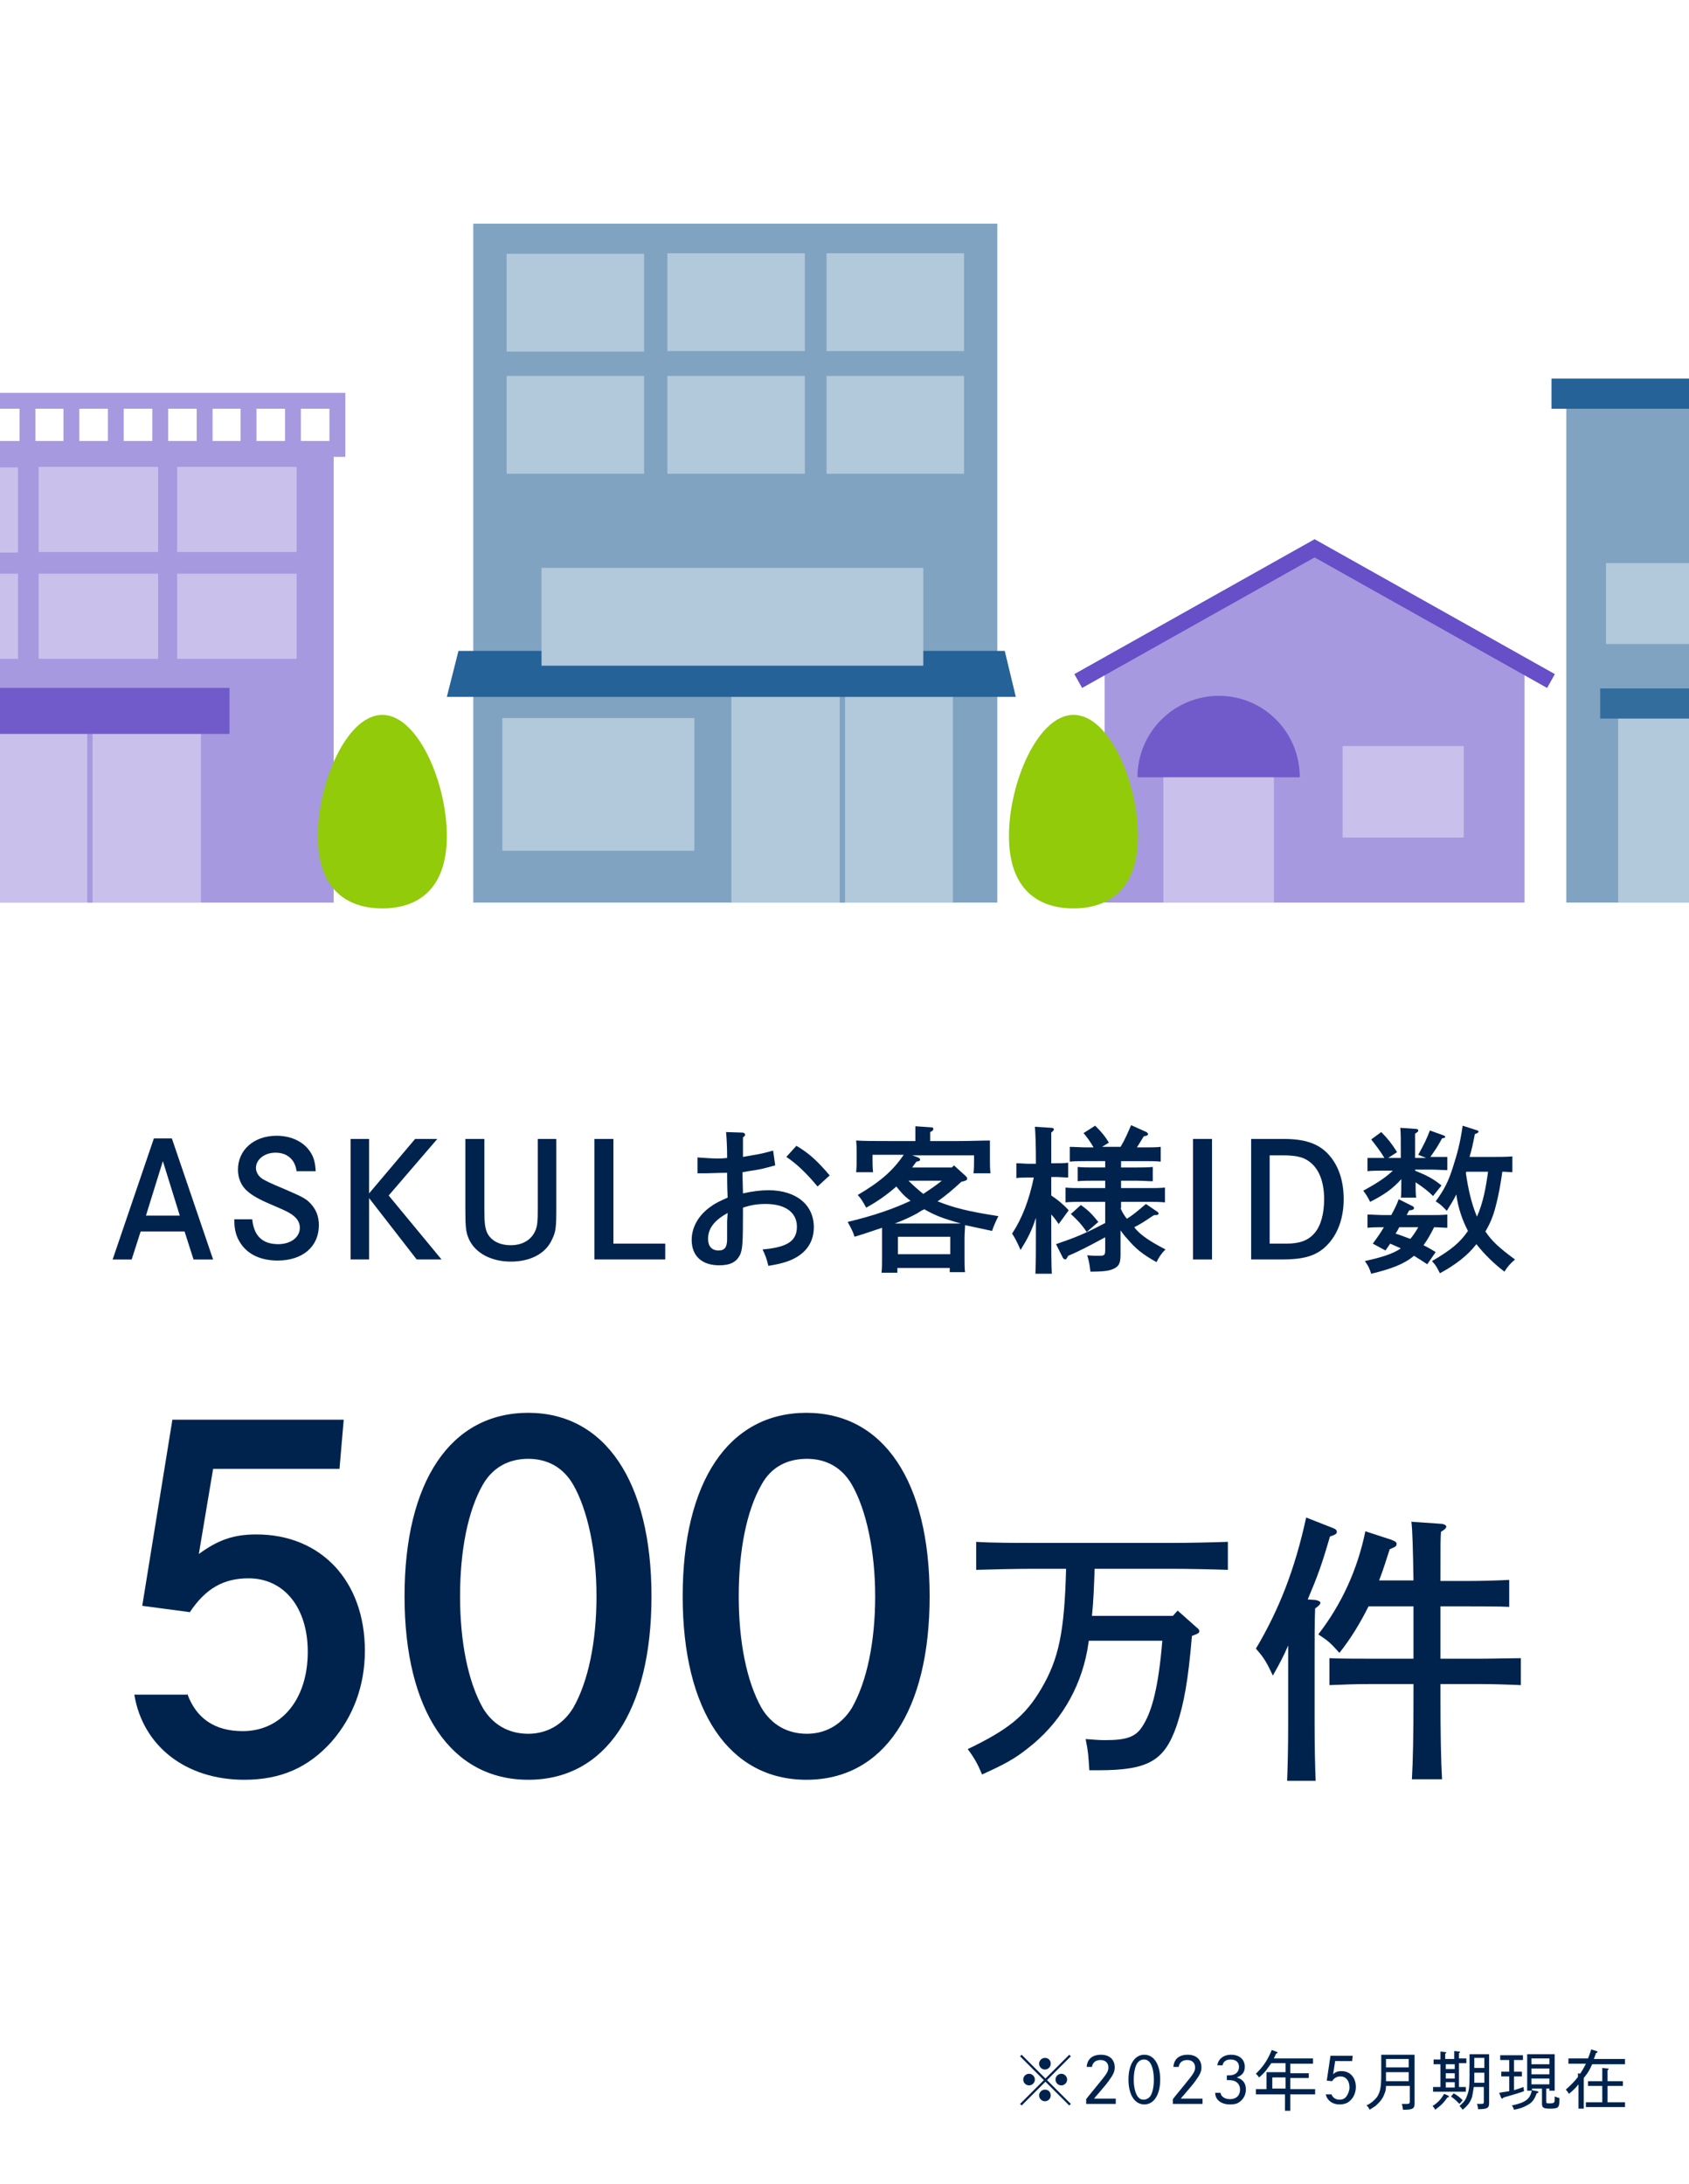 <?xml version="1.0" encoding="utf-8"?>
<!-- Generator: Adobe Illustrator 27.1.1, SVG Export Plug-In . SVG Version: 6.00 Build 0)  -->
<svg version="1.1" id="_レイヤー_2" xmlns="http://www.w3.org/2000/svg" xmlns:xlink="http://www.w3.org/1999/xlink" x="0px"
	 y="0px" viewBox="0 0 319.4 413" style="enable-background:new 0 0 319.4 413;" xml:space="preserve">
<style type="text/css">
	.st0{clip-path:url(#SVGID_00000075859673009430310160000008460736344916387758_);}
	.st1{fill:#A699DF;}
	.st2{fill:none;stroke:#A699DF;stroke-width:3;stroke-miterlimit:10;}
	.st3{fill:#80A3C2;}
	.st4{fill:none;stroke:#664FC7;stroke-width:3;stroke-miterlimit:10;}
	.st5{fill:#C9C1EB;}
	.st6{fill:#B2C8DB;}
	.st7{fill:none;stroke:#A699DF;stroke-miterlimit:10;}
	.st8{fill:none;stroke:#80A3C2;stroke-miterlimit:10;}
	.st9{fill:#715BCB;}
	.st10{fill:#336D9E;}
	.st11{fill:#246297;}
	.st12{fill:#91CB0A;}
	.st13{fill:#00234E;}
</style>
<g>
	<g>
		<defs>
			<rect id="SVGID_1_" width="319.4" height="413"/>
		</defs>
		<clipPath id="SVGID_00000112593972679114902930000007483740868232528558_">
			<use xlink:href="#SVGID_1_"  style="overflow:visible;"/>
		</clipPath>
		<g style="clip-path:url(#SVGID_00000112593972679114902930000007483740868232528558_);">
			<rect x="-3.9" y="84.1" class="st1" width="67" height="86.6"/>
			<rect x="-8.8" y="75.8" class="st2" width="72.6" height="9.1"/>
			<rect x="89.5" y="42.3" class="st3" width="99.1" height="128.4"/>
			<g>
				<polygon class="st1" points="288.3,126 248.6,103.7 208.9,126 208.9,170.7 288.3,170.7 				"/>
				<polyline class="st4" points="293.3,128.8 248.6,103.7 203.9,128.8 				"/>
			</g>
			<rect x="296.2" y="75.8" class="st3" width="29.3" height="94.9"/>
			<line class="st2" x1="55.4" y1="75.8" x2="55.4" y2="85.5"/>
			<line class="st2" x1="47" y1="75.8" x2="47" y2="85.5"/>
			<line class="st2" x1="38.7" y1="75.8" x2="38.7" y2="85.5"/>
			<line class="st2" x1="30.3" y1="75.8" x2="30.3" y2="85.5"/>
			<line class="st2" x1="21.9" y1="75.8" x2="21.9" y2="85.5"/>
			<line class="st2" x1="13.5" y1="75.8" x2="13.5" y2="85.5"/>
			<line class="st2" x1="5.2" y1="75.8" x2="5.2" y2="85.5"/>
			<line class="st2" x1="-3.2" y1="75.8" x2="-3.2" y2="85.5"/>
			<rect x="-3.9" y="133" class="st5" width="41.9" height="37.7"/>
			<rect x="138.3" y="127.4" class="st6" width="41.9" height="43.3"/>
			<rect x="95" y="135.8" class="st6" width="36.3" height="25.1"/>
			<rect x="253.9" y="141.1" class="st5" width="22.9" height="17.3"/>
			<rect x="33.5" y="108.5" class="st5" width="22.6" height="16.1"/>
			<rect x="33.5" y="88.3" class="st5" width="22.6" height="16.1"/>
			<rect x="-19.2" y="108.5" class="st5" width="22.6" height="16.1"/>
			<rect x="-19.2" y="88.4" class="st5" width="22.6" height="16.1"/>
			<rect x="7.3" y="108.5" class="st5" width="22.6" height="16.1"/>
			<rect x="7.3" y="88.3" class="st5" width="22.6" height="16.1"/>
			<g>
				<rect x="303.7" y="106.5" class="st6" width="17.9" height="15.3"/>
			</g>
			<g>
				<rect x="156.3" y="71.1" class="st6" width="26" height="18.5"/>
				<rect x="156.3" y="47.9" class="st6" width="26" height="18.5"/>
				<rect x="95.8" y="71.1" class="st6" width="26" height="18.5"/>
				<rect x="95.8" y="48" class="st6" width="26" height="18.5"/>
				<rect x="126.2" y="71.1" class="st6" width="26" height="18.5"/>
				<rect x="126.2" y="47.9" class="st6" width="26" height="18.5"/>
			</g>
			<line class="st7" x1="17" y1="170.7" x2="17" y2="135.1"/>
			<line class="st8" x1="159.3" y1="170.7" x2="159.3" y2="130.2"/>
			<rect x="306" y="133" class="st6" width="20.9" height="37.7"/>
			<rect x="-9.4" y="130.1" class="st9" width="52.8" height="8.7"/>
			<rect x="302.6" y="130.2" class="st10" width="27.8" height="5.7"/>
			<rect x="293.4" y="71.6" class="st11" width="34.9" height="5.7"/>
			<polygon class="st11" points="86.7,123.1 190,123.1 192.1,131.8 84.5,131.8 			"/>
			<rect x="102.4" y="107.4" class="st6" width="72.2" height="18.5"/>
			<g>
				<rect x="220" y="138.6" class="st5" width="20.9" height="32.1"/>
				<path class="st9" d="M245.8,147h-30.7c0-8.5,6.9-15.4,15.4-15.4S245.8,138.5,245.8,147z"/>
			</g>
			<path class="st12" d="M84.5,158.1c0,10.1-5.5,13.7-12.2,13.7s-12.2-3.6-12.2-13.7s5.5-22.9,12.2-22.9S84.5,148,84.5,158.1z"/>
			<path class="st12" d="M215.2,158.1c0,10.1-5.5,13.7-12.2,13.7s-12.2-3.6-12.2-13.7s5.5-22.9,12.2-22.9
				C209.8,135.2,215.2,148,215.2,158.1z"/>
		</g>
	</g>
</g>
<g>
	<g>
		<path class="st13" d="M202.5,397.9l-0.3,0.3l-4.5-4.5l-4.5,4.5l-0.3-0.3l4.5-4.5l-4.5-4.5l0.3-0.3l4.5,4.5l4.5-4.5l0.3,0.3
			l-4.5,4.5L202.5,397.9z M195.7,393.3c0,0.6-0.5,1.1-1.1,1.1s-1.1-0.5-1.1-1.1c0-0.6,0.5-1.1,1.1-1.1S195.7,392.7,195.7,393.3z
			 M198.7,390.3c0,0.6-0.5,1.1-1.1,1.1c-0.6,0-1.1-0.5-1.1-1.1c0-0.6,0.5-1.1,1.1-1.1C198.3,389.2,198.7,389.7,198.7,390.3z
			 M198.7,396.3c0,0.6-0.5,1.1-1.1,1.1c-0.6,0-1.1-0.5-1.1-1.1c0-0.6,0.5-1.1,1.1-1.1C198.3,395.2,198.7,395.7,198.7,396.3z
			 M201.8,393.3c0,0.6-0.5,1.1-1.1,1.1c-0.6,0-1.1-0.5-1.1-1.1c0-0.6,0.5-1.1,1.1-1.1C201.3,392.2,201.8,392.7,201.8,393.3z"/>
		<path class="st13" d="M205.4,397.9V397c0.6-0.8,0.9-1.1,2.1-2.6c1.8-2.2,2.1-2.6,2.1-3.4c0-0.9-0.6-1.4-1.5-1.4
			c-0.9,0-1.5,0.5-1.6,1.3h-1c0.1-1.5,1.1-2.3,2.7-2.3c1.6,0,2.6,0.9,2.6,2.4c0,0.8-0.3,1.4-1.1,2.5c-0.4,0.6-1.2,1.5-2.3,2.8
			c-0.1,0.1-0.3,0.3-0.5,0.6h4.1v1H205.4z"/>
		<path class="st13" d="M219.4,393.3c0,2.9-1.2,4.7-3,4.7s-3-1.8-3-4.7c0-2.9,1.2-4.7,3-4.7S219.4,390.4,219.4,393.3z M215,390.3
			c-0.4,0.7-0.6,1.8-0.6,3.1c0,1.5,0.4,2.8,0.9,3.3c0.3,0.3,0.6,0.4,1,0.4c0.4,0,0.8-0.2,1.1-0.5c0.5-0.5,0.8-1.9,0.8-3.2
			c0-1.6-0.3-2.9-0.9-3.5c-0.3-0.3-0.6-0.4-1-0.4C215.8,389.5,215.3,389.8,215,390.3z"/>
		<path class="st13" d="M221.8,397.9V397c0.6-0.8,0.9-1.1,2.1-2.6c1.8-2.2,2.1-2.6,2.1-3.4c0-0.9-0.6-1.4-1.5-1.4
			c-0.9,0-1.5,0.5-1.6,1.3h-1c0.1-1.5,1.1-2.3,2.7-2.3c1.6,0,2.6,0.9,2.6,2.4c0,0.8-0.3,1.4-1.1,2.5c-0.4,0.6-1.2,1.5-2.3,2.8
			c-0.1,0.1-0.3,0.3-0.5,0.6h4.1v1H221.8z"/>
		<path class="st13" d="M230.2,390.7c0.1-1.2,1.1-2.1,2.6-2.1c1.6,0,2.6,0.9,2.6,2.3c0,1-0.5,1.6-1.5,2c1.2,0.4,1.7,1.1,1.7,2.3
			c0,1-0.5,1.9-1.3,2.4c-0.4,0.3-1,0.4-1.7,0.4c-1.7,0-2.8-0.9-2.8-2.2h1c0.1,0.7,0.8,1.2,1.8,1.2c1.2,0,1.9-0.7,1.9-1.8
			c0-0.7-0.3-1.2-0.8-1.5c-0.3-0.2-0.8-0.3-1.4-0.3c-0.1,0-0.2,0-0.3,0v-0.9c0.2,0,0.3,0,0.4,0c1.2,0,1.9-0.6,1.9-1.6
			c0-0.9-0.6-1.4-1.6-1.4c-0.8,0-1.4,0.4-1.5,1.1H230.2z"/>
		<path class="st13" d="M243.1,392v-1.8h-2.7c-0.1,0.2-0.3,0.4-0.5,0.7c-0.6,0.9-1,1.3-1.8,2c-0.2-0.3-0.3-0.4-0.6-0.7
			c1.5-1.5,2.2-2.6,3-4.5l0.8,0.3c0.2,0.1,0.3,0.1,0.3,0.2c0,0.1-0.1,0.1-0.3,0.2c-0.1,0.3-0.3,0.6-0.4,0.9h5c0.9,0,1.5,0,2.4,0v1
			c-0.6,0-1.7,0-2.4,0h-1.9v1.8h2.1c0.6,0,0.9,0,1.4,0v0.9c-0.4,0-1,0-1.4,0h-2.1v2.1h2.3c1,0,1.6,0,2.4,0v1c-0.6,0-1.7,0-2.4,0
			h-2.3v0.6c0,1.3,0,1.8,0,2.5h-1c0-0.5,0-1.4,0-2.5v-0.6h-3.1c-0.9,0-1.4,0-2.4,0v-1c0.5,0,1.4,0,2,0V393c0-0.6,0-0.9,0-1.1
			c0.3,0,0.8,0,1.4,0H243.1z M243.1,392.9h-2.5v2.1h2.5V392.9z"/>
		<path class="st13" d="M252.5,389.7l-0.4,2.6c0.5-0.5,1-0.6,1.6-0.6c1.6,0,2.7,1.2,2.7,3c0,1-0.4,2-1.1,2.6c-0.5,0.5-1.2,0.7-2,0.7
			c-1.3,0-2.3-0.7-2.6-1.9h1.1c0.2,0.6,0.8,1,1.5,1c0.6,0,1-0.2,1.3-0.6c0.3-0.4,0.6-1.1,0.6-1.7c0-1.3-0.7-2.1-1.7-2.1
			c-0.7,0-1.2,0.3-1.6,0.9l-1-0.1l0.7-4.7h4.2l-0.1,1H252.5z"/>
		<path class="st13" d="M266.4,394.5h-4.3c0,0.6-0.1,1.1-0.3,1.5c-0.3,0.9-0.9,1.6-1.7,2.3c-0.3,0.2-0.6,0.4-1.1,0.7
			c-0.2-0.4-0.3-0.6-0.6-0.8c1-0.5,1.5-1,2-1.6c0.6-0.9,0.8-1.9,0.8-4.2v-1.9c0-1,0-1.4,0-1.9c0.4,0,0.8,0,1.4,0h3.5
			c0.6,0,0.9,0,1.4,0c0,0.4,0,0.7,0,1.9v5c0,0.5,0,0.7,0,2.2v0.2c0,0.9-0.4,1.1-2,1.1h-0.2c0-0.4-0.1-0.6-0.2-1.1c0.5,0,0.8,0,1,0
			c0.4,0,0.5-0.1,0.5-0.5V394.5z M266.4,393.6v-1.7h-4.3v0.4c0,0.4,0,0.9,0,1.3H266.4z M262.1,391h4.3v-1.6h-4.3V391z"/>
		<path class="st13" d="M273.8,396.3c0.1,0.1,0.2,0.1,0.2,0.2c0,0.1,0,0.1-0.3,0.2c-0.7,1-1.2,1.5-2.3,2.3c-0.2-0.4-0.3-0.5-0.5-0.7
			c1.1-0.7,1.6-1.3,2.2-2.3L273.8,396.3z M272.4,390.4c-0.6,0-0.8,0-1.3,0v-0.9c0.3,0,0.9,0,1.3,0v-0.7c0-0.4,0-0.6,0-0.8l0.9,0.1
			c0.2,0,0.2,0.1,0.2,0.1c0,0.1-0.1,0.1-0.2,0.2v1h1.7v-0.7c0-0.4,0-0.6,0-0.8l0.9,0.1c0.2,0,0.2,0.1,0.2,0.1c0,0.1-0.1,0.1-0.2,0.2
			v1c0.6,0,0.9,0,1.4,0v0.9c-0.3,0-0.9,0-1.4,0l0,4.5c0.6,0,0.8,0,1.3,0v0.9c-0.3,0-0.9,0-1.2,0h-3.8c-0.5,0-0.7,0-1.2,0v-0.9
			c0.3,0,0.9,0,1.4,0V390.4z M273.4,391.3h1.7v-0.9h-1.7V391.3z M275.1,392.1h-1.7v1h1.7V392.1z M275.1,393.8h-1.7v1h1.7V393.8z
			 M274.9,395.9c0.7,0.4,1.1,0.7,1.7,1.3l-0.6,0.7c-0.6-0.6-0.9-0.9-1.6-1.4L274.9,395.9z M280.7,394.7h-2c-0.1,0.7-0.2,1.3-0.3,1.8
			c-0.3,1-0.8,1.7-1.8,2.5c-0.2-0.3-0.3-0.4-0.6-0.7c0.8-0.7,1.2-1.2,1.4-1.9c0.4-0.9,0.5-1.8,0.5-3.9v-2.1c0-1.1,0-1.5,0-1.9
			c0.2,0,0.4,0,0.7,0h2.3c0.3,0,0.5,0,0.7,0c0,0.4,0,1,0,1.9v5c0,0.8,0,1.8,0,2.4c0,0.9-0.4,1.1-2.1,1.1c0-0.5-0.1-0.7-0.2-1
			c0.3,0,0.6,0,0.8,0c0.5,0,0.5-0.1,0.5-0.5V394.7z M280.7,393.8V392h-1.9v0.5c0,0.5,0,0.9,0,1.4H280.7z M280.7,391.1v-1.9h-1.9v1.9
			H280.7z"/>
		<path class="st13" d="M286.3,389.6v2.2h0.8c0.3,0,0.5,0,0.7,0v0.9l-0.7,0h-0.8v2.6c0.7-0.2,1.3-0.4,1.8-0.6l0.1,0.8
			c-0.8,0.3-2.5,0.8-3.9,1.2c-0.1,0.2-0.2,0.2-0.2,0.2c-0.1,0-0.2-0.1-0.2-0.1l-0.4-1c0.5-0.1,1.2-0.2,1.9-0.3v-2.8h-0.8
			c-0.3,0-0.5,0-0.7,0v-0.9l0.7,0h0.8v-2.2h-1c-0.3,0-0.5,0-0.7,0v-0.9c0.2,0,0.5,0,0.7,0h2.9c0.3,0,0.5,0,0.7,0v0.9
			c-0.2,0-0.5,0-0.7,0H286.3z M290.7,395.5c0.2,0,0.2,0.1,0.2,0.2c0,0.1,0,0.1-0.3,0.2c-0.5,1.3-0.9,1.8-1.9,2.3
			c-0.7,0.4-1.3,0.6-2.4,0.8c-0.1-0.4-0.2-0.5-0.4-0.8c2.7-0.6,3.4-1.2,3.8-2.9L290.7,395.5z M293,395h-0.6v2.5
			c0,0.3,0.1,0.3,0.6,0.3c0.9,0,1-0.1,1-0.8c0-0.1,0-0.2,0-0.5c0.3,0.1,0.5,0.2,0.9,0.3v0.3c0,0.9-0.1,1.3-0.4,1.5
			c-0.2,0.1-0.5,0.2-1.3,0.2c-1.4,0-1.6-0.2-1.6-1V395h-1.9v0.4h-0.9c0-0.5,0-1.2,0-2.1v-2.9c0-1,0-1.4,0-1.9c0.3,0,0.6,0,1,0h3.2
			c0.5,0,0.7,0,1,0c0,0.4,0,1,0,1.9v2.9c0,1.1,0,1.6,0,2.1H293V395z M289.6,390.4h3.4v-1.1h-3.4V390.4z M289.6,392.3h3.4v-1.1h-3.4
			V392.3z M293,394.2v-1.1h-3.4v1.1H293z"/>
		<path class="st13" d="M298.4,394.3c-0.2,0.3-0.4,0.5-0.6,0.7c-0.3,0.3-0.5,0.5-1.1,1c-0.2-0.3-0.3-0.5-0.6-0.8
			c1-0.9,1.7-1.6,2.3-2.4c0-0.3,0-0.5,0-0.7l0.4,0.1c0.3-0.4,0.5-0.8,0.8-1.3c0.1-0.2,0.2-0.4,0.3-0.6h-0.9c-0.9,0-1.4,0-2.4,0v-1
			c0.6,0,1.7,0,2.4,0h1.3c0.2-0.5,0.4-1,0.6-1.7l1,0.3c0.1,0,0.2,0.1,0.2,0.2c0,0.1-0.1,0.1-0.3,0.2c-0.1,0.4-0.3,0.8-0.4,1.1h3.5
			c1,0,1.6,0,2.4,0v1c-0.6,0-1.7,0-2.4,0h-3.8c-0.2,0.3-0.3,0.7-0.5,1c-0.3,0.6-0.7,1.1-1.1,1.6v4c0,0.9,0,1.3,0,1.8h-1
			c0-0.4,0-1,0-1.8V394.3z M303,397.6v-3.1h-1.3c-0.6,0-0.8,0-1.4,0v-0.9c0.4,0,1,0,1.4,0h1.3v-0.7c0-0.9,0-1.5,0-1.8l1,0.1
			c0.1,0,0.2,0,0.2,0.1c0,0.1-0.1,0.1-0.2,0.2c0,0.3,0,0.6,0,1.4v0.7h1.5c0.6,0,0.9,0,1.4,0v0.9c-0.4,0-1,0-1.4,0h-1.5v3.1h1.9
			c0.6,0,1,0,1.4,0v0.9c-0.4,0-1,0-1.4,0h-4.6c-0.6,0-0.8,0-1.4,0v-0.9c0.3,0,1,0,1.4,0H303z"/>
	</g>
</g>
<g>
	<g>
		<path class="st13" d="M32.5,215.3l7.8,22.9h-3.7l-1.7-5.3h-8.3l-1.7,5.3h-3.6l7.8-22.9H32.5z M30.8,219.6l-3.2,10.3H34L30.8,219.6
			z"/>
		<path class="st13" d="M56.1,221.7c-0.2-2.3-1.7-3.7-4-3.7c-2.1,0-3.7,1.3-3.7,2.9c0,0.8,0.5,1.6,1.3,2.1c0.7,0.4,1.7,0.9,3.9,1.8
			c3.7,1.6,4.3,1.9,5.2,2.9c1,1.1,1.5,2.4,1.5,4c0,4.1-3.1,6.7-7.8,6.7c-3.1,0-5.5-1.1-6.9-3.1c-0.9-1.3-1.3-2.6-1.3-4.7h3.4
			c0.3,3.1,1.9,4.7,4.9,4.7c2.4,0,4.1-1.3,4.1-3.1c0-1-0.5-1.8-1.5-2.5c-0.7-0.5-1.4-0.8-3.7-1.8c-2.4-1-3.8-1.8-4.7-2.6
			c-1.2-1-1.8-2.5-1.8-4.1c0-3.7,3-6.4,7.3-6.4c2.6,0,4.9,1,6.2,2.8c0.8,1.1,1.1,2.1,1.2,3.9H56.1z"/>
		<path class="st13" d="M78.5,215.4h4.2l-9.2,10.7l10,12.1h-4.7l-9-11.6v11.6h-3.5v-22.8h3.5v10.3L78.5,215.4z"/>
		<path class="st13" d="M91.6,215.4v13.2c0,2.7,0.1,3.5,0.5,4.5c0.7,1.5,2.3,2.4,4.5,2.4c2.3,0,4-1.1,4.7-2.9c0.3-0.8,0.4-1.6,0.4-4
			v-13.2h3.5v13.3c0,3.4-0.1,4.3-0.8,5.7c-1.2,2.7-4.1,4.2-7.8,4.2c-3.7,0-6.7-1.6-7.9-4.2c-0.6-1.3-0.7-2.3-0.7-5.7v-13.3H91.6z"/>
		<path class="st13" d="M116,215.4v19.8h9.8v3h-13.4v-22.8H116z"/>
		<path class="st13" d="M140.5,225.7c1.8-0.4,3.4-0.6,4.8-0.6c5.2,0,8.6,2.7,8.6,7c0,3.2-1.9,5.5-5.4,6.6c-1,0.3-1.9,0.5-3.2,0.7
			c-0.3-1.3-0.6-2.1-1.1-3.1c4.7-0.4,6.5-1.6,6.5-4.3c0-2.7-2.2-4.3-5.9-4.3c-1.6,0-2.8,0.2-4.3,0.7v1.1c0,5.6-0.1,6.7-0.5,7.7
			c-0.7,1.5-1.9,2.1-4,2.1c-3.3,0-5.2-1.8-5.2-4.8c0-2.4,1.3-4.7,3.6-6.3c0.8-0.6,1.6-1,3.2-1.7c-0.1-2.2-0.1-3.8-0.1-4.7
			c-1.2,0-3.3,0.1-3.9,0.1c-0.4,0-1,0-1.7,0v-3c1.4,0.1,2.8,0.2,3.7,0.2c0.5,0,1,0,1.9-0.1v-0.6c0-1.4-0.1-3.4-0.2-4.3l3.1,0.1
			c0.3,0,0.5,0.2,0.5,0.4s-0.1,0.3-0.4,0.5c0,0.5,0,1,0,1.5v0.8c0,0.3,0,1,0,1.4l1.7-0.3c1.4-0.2,3-0.6,4-0.9l0.4,2.8
			c-1.5,0.4-1.8,0.5-2.7,0.7c-0.5,0.1-1.6,0.3-2.4,0.4l-1.1,0.2L140.5,225.7z M137.6,229.4c-2.5,1.4-3.7,2.9-3.7,4.9
			c0,1.4,0.7,2.2,2,2.2c1.1,0,1.6-0.6,1.6-2.1c0-0.3,0-1.6,0-3.4L137.6,229.4z M150.6,216.7c2.4,1.4,4,2.9,6.3,5.6l-2.3,2.1
			c-1.9-2.3-3.8-4.2-5.9-5.6L150.6,216.7z"/>
		<path class="st13" d="M165,218.4v0.7c0,0.7,0,1.8,0.1,2.6h-3.2c0.1-1,0.1-1.9,0.1-2.6V218c0-0.6,0-1.2-0.1-2.3
			c1.5,0.1,3.9,0.1,5.9,0.1h5.3v-0.9c0-0.5,0-1.5,0-1.9l2.9,0.2c0.4,0,0.5,0.1,0.5,0.3s-0.1,0.4-0.6,0.6v1.7h5.4
			c2,0,4.4-0.1,5.9-0.1c0,1.1,0,1.6,0,2.3v1.3c0,0.8,0,1.6,0.1,2.6h-3.2c0.1-0.9,0.1-1.9,0.1-2.6v-0.8h-11.7l1.1,0.4
			c0.2,0.1,0.4,0.2,0.4,0.4c0,0.2-0.1,0.3-0.7,0.4c-0.3,0.4-0.6,0.8-0.8,1.1h7.5l0.4-0.4l2.2,2c0.2,0.2,0.3,0.3,0.3,0.5
			c0,0.3-0.2,0.4-1.1,0.6c-1.4,1.3-2.9,2.6-4.5,3.7c3,1.2,5.7,1.9,11.5,2.8c-0.5,1-0.9,1.9-1.2,2.8c-1.4-0.3-3.2-0.7-5.1-1.1
			c0,0.6-0.1,1.6-0.1,2.4v3.4c0,1.4,0,2.4,0.1,3.1h-2.9v-0.8h-9.9v0.9h-3c0.1-0.7,0.1-1.7,0.1-3.2V234c0-0.6,0-1.3,0-1.8
			c-1.5,0.5-3.2,1.1-5.2,1.7c-0.3-1-0.7-1.7-1.3-2.8c5-1.2,8.7-2.5,11.9-4l-0.4-0.3c-0.9-0.7-1.4-1.3-2.3-2.4
			c-1.7,1.5-3.5,2.8-5.7,4c-0.9-1.6-0.9-1.6-1.6-2.4c4.1-2.4,6.6-4.5,8.7-7.6H165z M181.7,231.4c-0.7-0.2-1.4-0.4-2-0.6
			c-1.7-0.5-3.4-1.2-4.9-2.1c-0.5,0.2-0.9,0.5-1.4,0.8c-1.3,0.7-2.6,1.3-4.2,1.9H181.7z M179.7,233.9h-9.9v3.3h9.9V233.9z
			 M171.8,223.3c0.9,0.9,1.8,1.7,2.8,2.5c1.2-0.8,2.4-1.6,3.5-2.5H171.8z"/>
		<path class="st13" d="M198.8,226.1c1.2,0.8,2.2,1.6,3.3,2.8l-1.9,2.6c-0.4-0.6-0.9-1.3-1.4-1.8v2.4c0,3.9,0,6.8,0.1,8.8h-3.1
			c0.1-1.9,0.1-4.9,0.1-8.8v-1.8c-0.8,2.5-1.6,4-2.9,6.1c-0.8-1.8-1.1-2.3-1.6-3.1c1.9-2.9,3.2-6.3,4.1-10.6h-0.9
			c-0.8,0-1.7,0-2.4,0.1v-2.8c0.7,0,1.7,0.1,2.4,0.1h1.3c0-3.8-0.1-6.1-0.2-7l3.1,0.2c0.3,0,0.5,0.1,0.5,0.3c0,0.1-0.1,0.3-0.5,0.6
			c0,0.9,0,1.1,0,5.8h0.8c0.7,0,1.7,0,2.4-0.1v2.8c-0.6,0-1.6-0.1-2.4-0.1h-0.8V226.1z M211.9,228.5c0.3,0.7,0.7,1.4,1.2,2
			c1.1-0.7,1.6-1.1,3.6-2.8l2.2,1.5c0.1,0.1,0.2,0.2,0.2,0.3c0,0.2-0.2,0.3-0.5,0.3h-0.3c-0.3,0.1-0.6,0.4-2.2,1.4
			c-0.5,0.3-1,0.6-1.6,0.9c1.1,1.5,3.2,2.8,5.9,4.2c-0.8,0.8-1.2,1.4-1.7,2.4c-2.7-1.5-4-2.6-5.6-4.5c-0.5-0.5-0.8-1-1.2-1.5
			c0,1.2,0,1.4,0,3c0,0.4,0,1.3,0,1.5c0,1.5-0.2,2.1-1,2.6c-0.9,0.5-1.8,0.7-4.7,0.7c-0.1-0.9-0.2-1.8-0.6-3.1
			c1,0.1,1.5,0.1,2.2,0.1c1.1,0,1.2-0.1,1.2-1.2v-2.3c-2.4,1.3-5,2.7-7,3.5c-0.2,0.4-0.4,0.7-0.5,0.7c-0.1,0-0.4-0.1-0.5-0.3
			l-1.3-2.6c3.8-1.3,5.5-2,9.3-4v-4h-4.5c-0.9,0-2.2,0-3,0.1v-2.8c0.8,0.1,2.1,0.1,3,0.1h4.5v-1.4h-2.2c-0.9,0-2.2,0-3,0.1v-2.7
			c0.8,0.1,2.1,0.1,3,0.1h2.2v-1.2h-3.7c-0.9,0-2.1,0-3,0.1v-2.8c0.9,0,2.1,0.1,3,0.1h1.5c-0.7-1.2-1.3-2-1.9-2.7l2.2-1.4
			c1.3,1.3,1.8,1.9,2.6,3.2l-1.3,0.8h3.5c0.8-1.3,1.3-2.5,2-4.1l2.9,1.3c0.1,0.1,0.3,0.2,0.3,0.4c0,0.2-0.2,0.3-0.8,0.4
			c-0.6,1-1,1.6-1.3,2.1h1.5c0.9,0,2.2,0,3-0.1v2.8c-0.8-0.1-2.1-0.1-3-0.1h-4.5v1.2h3c0.9,0,2.1,0,3-0.1v2.7c-0.9,0-2.1-0.1-3-0.1
			h-3v1.4h5.3c0.9,0,2.1,0,3-0.1v2.8c-0.9-0.1-2.1-0.1-3-0.1h-5.3V228.5z M204.4,227.9c1.4,1,2.1,1.7,3.3,3.2l-2.2,1.9
			c-1-1.5-1.9-2.4-3-3.4L204.4,227.9z"/>
		<path class="st13" d="M225.6,238.2v-22.8h3.6v22.8H225.6z"/>
		<path class="st13" d="M242.7,215.4c3.9,0,6.3,0.8,8.1,2.5c2.2,2.1,3.3,5.2,3.3,8.9c0,4-1.4,7.3-3.8,9.3c-1.8,1.5-4,2.1-7.9,2.1
			h-5.8v-22.8H242.7z M243.3,235.2c2.5,0,4.1-0.6,5.3-2c1.2-1.4,1.8-3.7,1.8-6.4c0-3-0.8-5.3-2.3-6.7c-1.3-1.2-2.7-1.6-5.6-1.6h-2.4
			v16.7H243.3z"/>
		<path class="st13" d="M264.9,226.8c0.1-0.9,0.1-2.2,0.1-3.8c-1.6,1.8-3.3,3-5.9,4.3c-0.4-0.8-0.8-1.5-1.3-2.1
			c2.7-1.5,4.1-2.4,5.6-3.8h-1.8c-0.9,0-2.1,0-3,0.1v-2.5c0.8,0,2.1,0,3,0h0.2c-0.7-1.2-1.7-2.5-2.5-3.5l1.9-1.4
			c1.2,1.2,2,2.2,3,3.8l-1.7,1.1h2.4v-1.2c0-2.4,0-3.6-0.1-4.5l2.9,0.2c0.3,0,0.5,0.1,0.5,0.3c0,0.2-0.1,0.3-0.6,0.6
			c0,0.8,0,1.9,0,3.4v1.2h2.1l-1.5-0.6c1.1-2,1.6-3,2.2-4.6l2.5,0.9c0.3,0.1,0.4,0.2,0.4,0.3s-0.1,0.2-0.2,0.2s-0.3,0.1-0.4,0.1
			c-1,1.8-1.1,1.9-2.2,3.5h0.2c0.9,0,2.2,0,3,0v2.5c-0.8,0-2.1-0.1-3-0.1h-3.1v0.2c2.2,0.9,3.4,1.5,5,2.8l-1.6,2
			c-0.9-0.9-1.8-1.6-3.3-2.6c0,1.2,0,2.2,0.1,2.9H264.9z M262,236.5l-2.4-1.3c0.6-0.8,1.4-1.9,2.1-3.1h-0.1c-0.9,0-2.1,0-3,0.1v-2.5
			c0.9,0,2.1,0.1,3,0.1h1.5c0.6-1.1,1.1-2.1,1.4-3l2.6,1.3c0.2,0.1,0.3,0.2,0.3,0.4c0,0.2-0.3,0.4-0.9,0.4c-0.2,0.3-0.3,0.6-0.5,0.9
			h4.7c0.9,0,2.1,0,3-0.1v2.5c-0.7,0-1.7-0.1-2.5-0.1c-0.6,1.2-1.2,2.3-2,3.4c0.8,0.4,1.5,0.8,2.3,1.3l-1.6,2.3
			c-0.9-0.6-1.7-1.1-2.5-1.6c-1.9,1.6-4.4,2.5-8.1,3.4c-0.4-1.2-0.5-1.4-1.2-2.4c3.1-0.7,5.2-1.3,6.8-2.4c-0.7-0.3-1.3-0.6-2-0.9
			L262,236.5z M264.6,232.1c-0.2,0.4-0.4,0.8-0.7,1.2c1,0.3,1.9,0.7,2.8,1c0.6-0.7,1.1-1.5,1.5-2.2H264.6z M286.2,221.7
			c-0.5,0-1.3-0.1-2.1-0.1c-0.3,2.2-0.7,4.5-1.3,6.7c-0.4,1.6-1,3.1-1.9,4.6c1.2,1.8,2.6,3.1,5.6,5.3c-0.9,0.8-1.3,1.2-2,2.3
			c-2-1.5-3.9-3.4-5.3-5.2c-1.7,2.2-4.1,4-6.9,5.5c-0.6-1.1-0.6-1.3-1.5-2.3c3.6-2.1,5.3-3.5,6.8-5.7c-1.1-2.1-1.9-4.5-2.2-6.9
			c-0.5,1-1.1,2-1.8,3.1c-0.8-0.8-1-1.1-2.1-1.8c1.6-2.2,2.4-3.7,3.3-6.6c0.8-2.5,1.3-4.3,1.8-7.7l2.5,0.8c0.4,0.1,0.5,0.2,0.5,0.3
			c0,0.2-0.2,0.3-0.7,0.5c-0.3,1.6-0.6,3-1,4.3h4.5c1.1,0,2.7,0,3.6-0.1V221.7z M277.3,221.6l-0.1,0.2c0.4,2.8,1,5.7,2.1,8.3
			c1.2-2.7,1.7-5.6,2.1-8.5H277.3z"/>
	</g>
</g>
<g>
	<g>
		<path class="st13" d="M35.4,320.3c1.7,4.7,5.2,7.1,10.5,7.1c7.3,0,12.3-6,12.3-15c0-8.4-4.5-13.9-11.2-13.9
			c-4.7,0-8.1,1.9-11.1,6.4l-9-1.2l5.7-35.2h32.4l-0.8,9.3H40.3l-2.7,16.1c3.7-2.7,6.6-3.7,10.9-3.7c12.2,0,20.5,8.8,20.5,22
			c0,6.6-2.2,12.5-6.3,17.2c-4.4,4.9-9.6,7.2-16.5,7.2c-11.1,0-19.2-6.4-20.8-16.1H35.4z"/>
		<path class="st13" d="M123.2,301.9c0,21.7-8.7,34.7-23.3,34.7c-14.6,0-23.4-13-23.4-34.7s8.7-34.7,23.4-34.7
			C114.4,267.2,123.2,280.2,123.2,301.9z M91.3,280.8c-2.8,4.9-4.3,12.4-4.3,21.1c0,8.6,1.5,16.1,4.3,21.1c1.9,3.2,4.9,4.9,8.6,4.9
			c3.6,0,6.6-1.8,8.5-4.9c2.8-4.9,4.4-12.4,4.4-21.1c0-8.6-1.7-16.4-4.4-21.1c-1.9-3.3-4.9-4.9-8.5-4.9
			C96.2,275.9,93.2,277.5,91.3,280.8z"/>
		<path class="st13" d="M175.8,301.9c0,21.7-8.7,34.7-23.3,34.7c-14.6,0-23.4-13-23.4-34.7s8.7-34.7,23.4-34.7
			C167.1,267.2,175.8,280.2,175.8,301.9z M144,280.8c-2.8,4.9-4.3,12.4-4.3,21.1c0,8.6,1.5,16.1,4.3,21.1c1.9,3.2,4.9,4.9,8.6,4.9
			c3.6,0,6.6-1.8,8.5-4.9c2.8-4.9,4.4-12.4,4.4-21.1c0-8.6-1.7-16.4-4.4-21.1c-1.9-3.3-4.9-4.9-8.5-4.9
			C148.8,275.9,145.8,277.5,144,280.8z"/>
		<path class="st13" d="M225.4,309.4c-0.7,8.4-1.5,12.8-2.9,17c-2.3,6.6-5.3,8.4-14.8,8.4H206c-0.2-3-0.2-3.4-0.7-5.9
			c2.5,0.2,2.8,0.2,3.9,0.2c3.7,0,5.5-0.6,6.7-2.4c2-2.9,3.2-7.9,3.9-16.4h-13.9c-0.1,0.6-0.2,1.2-0.3,1.9
			c-1.4,7.4-5.3,13.9-11.3,18.5c-2.5,2-4.6,3.1-8.6,4.9c-0.8-2-1.5-3.2-2.7-4.8c7.7-3.7,10.9-6.3,13.9-11.4
			c3.3-5.6,4.4-10.7,4.7-22.7h-6.4c-2.9,0-7.7,0.1-10.6,0.2v-5.3c2.8,0.2,7.5,0.2,10.6,0.2h26.5c3.3,0,7.8-0.1,10.5-0.2v5.3
			c-2.8-0.1-7.3-0.2-10.5-0.2H207c-0.1,3-0.2,5.9-0.5,8.9h15.3l0.9-1l3.6,3.2c0.4,0.3,0.5,0.5,0.5,0.7c0,0.3-0.3,0.5-0.9,0.7
			L225.4,309.4z"/>
		<path class="st13" d="M248.8,302.6c0.5,0.1,0.9,0.3,0.9,0.5c0,0.3-0.3,0.6-1,1.1c-0.1,2.6-0.1,5.2-0.1,9.1v12.6
			c0,4.8,0.1,8.5,0.2,10.9h-5.4c0.1-2.4,0.2-6,0.2-10.9v-14.7c-0.9,2.1-1.6,3.4-2.9,5.7c-1.2-2.6-1.7-3.4-3.2-5.1
			c4.4-7.4,7.4-15.1,9.5-24.8l5.1,2c0.5,0.2,0.7,0.4,0.7,0.7c0,0.4-0.2,0.5-1.3,0.9c-1.5,5.2-2.3,7.4-4.2,11.9L248.8,302.6z
			 M267.3,299c-0.1-6.1-0.2-9.8-0.4-11.2l5.8,0.4c0.5,0.1,0.8,0.3,0.8,0.5c0,0.3-0.3,0.6-1,1c-0.1,1.6-0.1,1.8-0.1,9.3h5.6
			c2.2,0,5.5-0.1,7.4-0.2v5.1c-1.9-0.1-5.2-0.1-7.4-0.1h-5.6v9.9h7.8c2.1,0,5.6-0.1,7.4-0.1v5.1c-2-0.1-5.4-0.2-7.4-0.2h-7.8v2.5
			c0,6.9,0.1,12.1,0.3,15.5H267c0.2-3.4,0.3-8.6,0.3-15.5v-2.5h-8.5c-2.3,0-5.2,0.1-7.4,0.2v-5.1c2,0.1,5,0.1,7.4,0.1h8.5v-9.9h-8.5
			c-1.6,3.2-3.3,6-5.5,8.8c-2-2.2-2.1-2.2-4-3.5c4.4-5.7,7.4-12.2,8.9-19.5l4.9,1.6c0.7,0.3,1,0.4,1,0.8c0,0.4-0.1,0.5-1.3,1
			c-0.7,2.2-1.3,4.1-2,5.9H267.3z"/>
	</g>
</g>
</svg>
